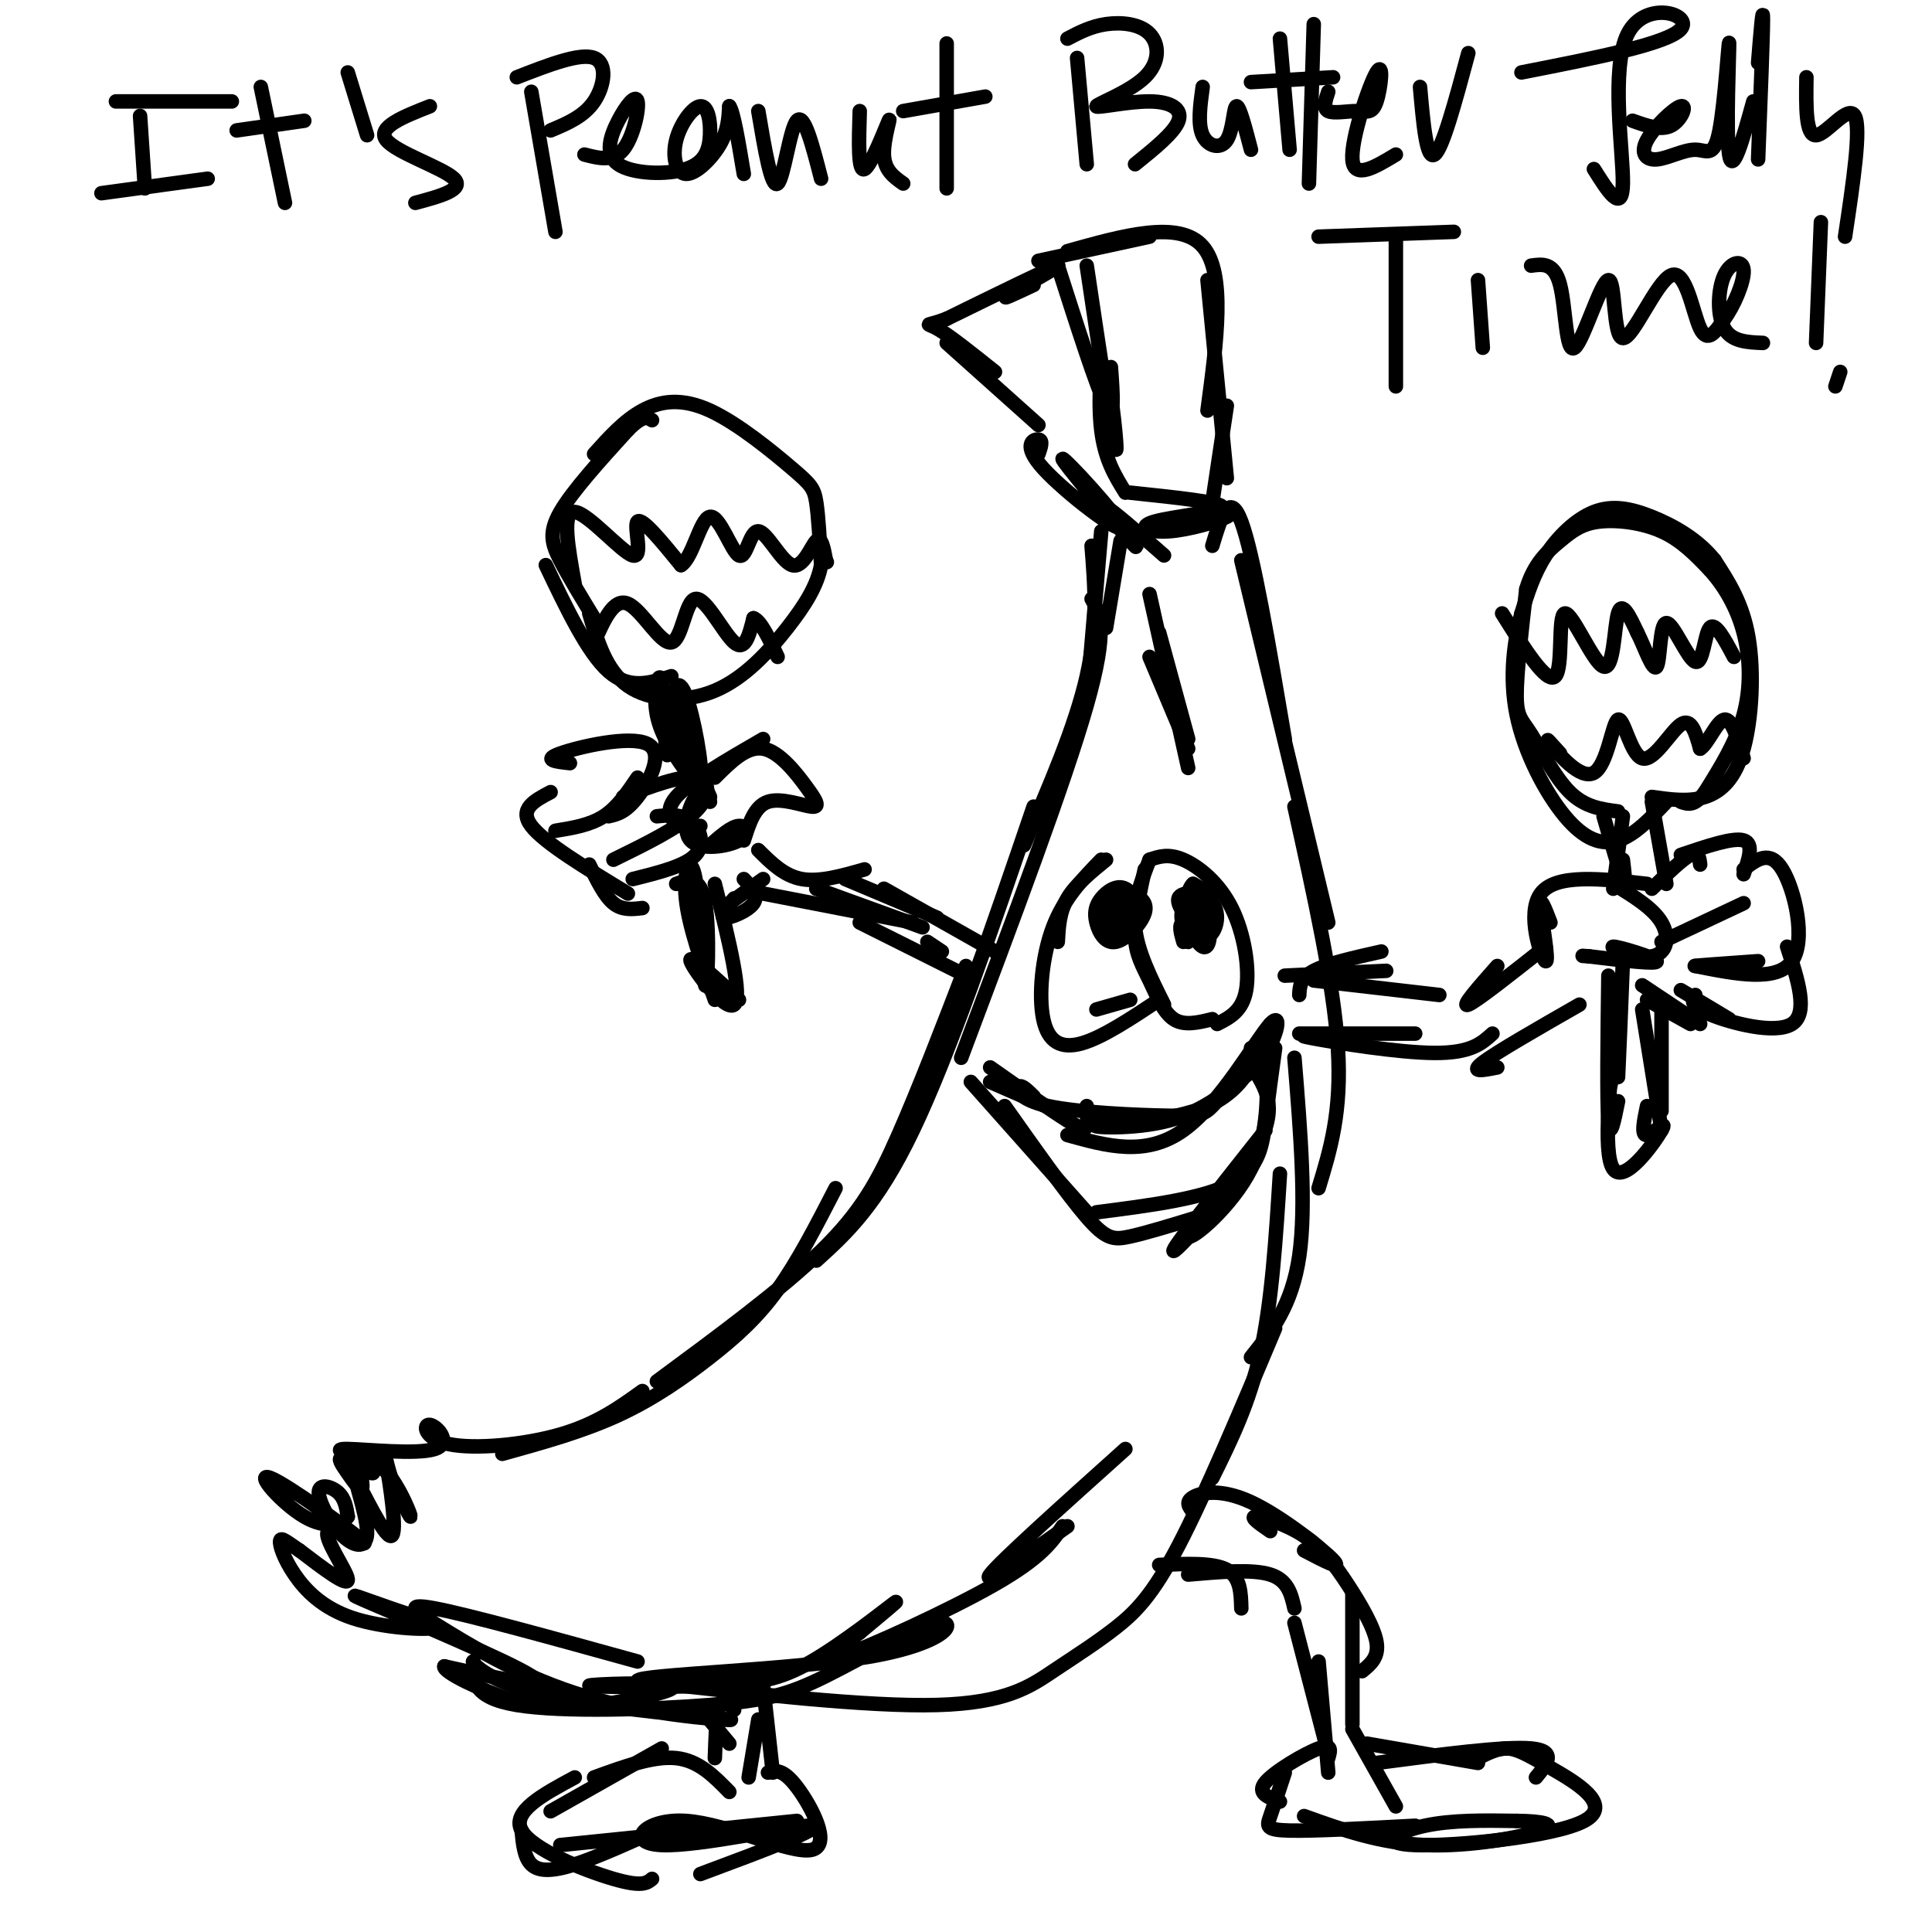 <svg viewBox='0 0 400 400' version='1.1' xmlns='http://www.w3.org/2000/svg' xmlns:xlink='http://www.w3.org/1999/xlink'><g fill='none' stroke='#000000' stroke-width='3' stroke-linecap='round' stroke-linejoin='round'><path d='M214,59c-3.733,1.756 -7.467,3.511 -5,2c2.467,-1.511 11.133,-6.289 10,-6c-1.133,0.289 -12.067,5.644 -23,11'/><path d='M196,66c-4.556,1.756 -4.444,0.644 -2,2c2.444,1.356 7.222,5.178 12,9'/><path d='M196,71c0.000,0.000 19.000,17.000 19,17'/><path d='M219,55c4.083,12.750 8.167,25.500 10,29c1.833,3.500 1.417,-2.250 1,-8'/><path d='M225,55c2.702,18.149 5.405,36.298 6,38c0.595,1.702 -0.917,-13.042 -2,-16c-1.083,-2.958 -1.738,5.869 -1,12c0.738,6.131 2.869,9.565 5,13'/><path d='M215,54c0.000,0.000 23.000,-5.000 23,-5'/><path d='M221,52c11.583,-3.250 23.167,-6.500 28,-1c4.833,5.500 2.917,19.750 1,34'/><path d='M250,58c0.000,0.000 4.000,41.000 4,41'/><path d='M254,84c0.000,0.000 -3.000,20.000 -3,20'/><path d='M234,102c9.606,1.011 19.212,2.022 19,3c-0.212,0.978 -10.242,1.922 -14,3c-3.758,1.078 -1.242,2.290 3,2c4.242,-0.290 10.212,-2.083 12,-3c1.788,-0.917 -0.606,-0.959 -3,-1'/><path d='M215,94c0.502,-1.430 1.003,-2.861 0,-3c-1.003,-0.139 -3.512,1.012 1,6c4.512,4.988 16.044,13.811 16,12c-0.044,-1.811 -11.666,-14.257 -12,-14c-0.334,0.257 10.619,13.216 14,17c3.381,3.784 -0.809,-1.608 -5,-7'/><path d='M229,105c1.167,0.500 6.583,5.250 12,10'/><path d='M232,112c0.000,0.000 -3.000,18.000 -3,18'/><path d='M228,110c0.000,0.000 -3.000,35.000 -3,35'/><path d='M226,113c0.667,8.333 1.333,16.667 -1,27c-2.333,10.333 -7.667,22.667 -13,35'/><path d='M226,124c1.750,3.083 3.500,6.167 -1,22c-4.500,15.833 -15.250,44.417 -26,73'/><path d='M214,167c-8.750,25.667 -17.500,51.333 -25,67c-7.500,15.667 -13.750,21.333 -20,27'/><path d='M200,200c-4.889,12.711 -9.778,25.422 -14,35c-4.222,9.578 -7.778,16.022 -16,24c-8.222,7.978 -21.111,17.489 -34,27'/><path d='M173,246c-3.911,7.601 -7.821,15.202 -12,21c-4.179,5.798 -8.625,9.792 -14,14c-5.375,4.208 -11.679,8.631 -19,12c-7.321,3.369 -15.661,5.685 -24,8'/><path d='M133,288c-4.750,3.415 -9.499,6.829 -17,9c-7.501,2.171 -17.753,3.098 -23,2c-5.247,-1.098 -5.489,-4.222 -4,-4c1.489,0.222 4.709,3.791 1,5c-3.709,1.209 -14.345,0.060 -18,0c-3.655,-0.060 -0.327,0.970 3,2'/><path d='M75,302c1.283,1.199 2.990,3.197 2,3c-0.990,-0.197 -4.678,-2.590 -6,-3c-1.322,-0.410 -0.277,1.162 1,3c1.277,1.838 2.787,3.943 3,3c0.213,-0.943 -0.871,-4.933 0,-6c0.871,-1.067 3.696,0.790 6,4c2.304,3.210 4.087,7.774 4,8c-0.087,0.226 -2.043,-3.887 -4,-8'/><path d='M81,306c-1.033,-3.046 -1.614,-6.661 -1,-3c0.614,3.661 2.423,14.598 1,15c-1.423,0.402 -6.077,-9.731 -7,-11c-0.923,-1.269 1.885,6.326 2,10c0.115,3.674 -2.464,3.428 -5,1c-2.536,-2.428 -5.029,-7.038 -5,-9c0.029,-1.962 2.580,-1.275 4,0c1.420,1.275 1.710,3.137 2,5'/><path d='M72,314c-0.958,1.492 -4.353,2.722 -9,0c-4.647,-2.722 -10.546,-9.395 -7,-8c3.546,1.395 16.538,10.858 19,13c2.462,2.142 -5.606,-3.039 -7,-2c-1.394,1.039 3.888,8.297 4,10c0.112,1.703 -4.944,-2.148 -10,-6'/><path d='M62,321c-2.520,-1.671 -3.821,-2.850 -4,-2c-0.179,0.850 0.763,3.729 3,7c2.237,3.271 5.768,6.933 12,9c6.232,2.067 15.164,2.537 17,2c1.836,-0.537 -3.425,-2.082 -9,-4c-5.575,-1.918 -11.462,-4.209 -4,-1c7.462,3.209 28.275,11.917 33,15c4.725,3.083 -6.637,0.542 -18,-2'/><path d='M92,345c-0.364,1.151 7.726,5.028 14,7c6.274,1.972 10.731,2.039 18,1c7.269,-1.039 17.350,-3.185 15,-4c-2.350,-0.815 -17.130,-0.298 -17,0c0.130,0.298 15.169,0.379 25,0c9.831,-0.379 14.455,-1.217 21,-5c6.545,-3.783 15.013,-10.509 17,-12c1.987,-1.491 -2.506,2.255 -7,6'/><path d='M178,338c-3.726,2.810 -9.542,6.833 -4,5c5.542,-1.833 22.440,-9.524 32,-15c9.560,-5.476 11.780,-8.738 14,-12'/><path d='M221,316c-9.000,6.333 -18.000,12.667 -16,10c2.000,-2.667 15.000,-14.333 28,-26'/><path d='M238,136c0.000,0.000 8.000,19.000 8,19'/><path d='M238,123c0.000,0.000 8.000,36.000 8,36'/><path d='M240,131c0.000,0.000 6.000,22.000 6,22'/><path d='M251,113c1.750,-5.833 3.500,-11.667 6,-5c2.500,6.667 5.750,25.833 9,45'/><path d='M257,116c0.000,0.000 18.000,75.000 18,75'/><path d='M268,167c4.083,18.417 8.167,36.833 9,50c0.833,13.167 -1.583,21.083 -4,29'/><path d='M268,219c1.250,15.333 2.500,30.667 1,41c-1.500,10.333 -5.750,15.667 -10,21'/><path d='M265,243c-0.833,13.250 -1.667,26.500 -4,37c-2.333,10.500 -6.167,18.250 -10,26'/><path d='M264,275c-7.282,17.303 -14.565,34.606 -20,45c-5.435,10.394 -9.024,13.879 -13,17c-3.976,3.121 -8.340,5.879 -13,9c-4.660,3.121 -9.617,6.606 -24,7c-14.383,0.394 -38.191,-2.303 -62,-5'/><path d='M132,348c0.117,-1.326 31.411,-2.142 48,-5c16.589,-2.858 18.473,-7.757 14,-7c-4.473,0.757 -15.302,7.172 -23,11c-7.698,3.828 -12.265,5.069 -24,6c-11.735,0.931 -30.639,1.552 -40,0c-9.361,-1.552 -9.181,-5.276 -9,-9'/><path d='M98,344c-0.618,-0.123 2.336,4.071 15,7c12.664,2.929 35.037,4.594 38,5c2.963,0.406 -13.484,-0.448 -27,-4c-13.516,-3.552 -24.100,-9.802 -31,-14c-6.900,-4.198 -10.114,-6.342 -3,-5c7.114,1.342 24.557,6.171 42,11'/><path d='M269,206c0.083,-1.750 0.167,-3.500 3,-5c2.833,-1.500 8.417,-2.750 14,-4'/><path d='M266,202c0.000,0.000 21.000,-1.000 21,-1'/><path d='M272,203c0.000,0.000 26.000,3.000 26,3'/><path d='M269,214c0.000,0.000 24.000,0.000 24,0'/><path d='M275,215c-3.778,-0.422 -7.556,-0.844 -3,0c4.556,0.844 17.444,2.956 25,3c7.556,0.044 9.778,-1.978 12,-4'/><path d='M310,200c-3.833,4.333 -7.667,8.667 -6,8c1.667,-0.667 8.833,-6.333 16,-12'/><path d='M321,191c-1.119,-2.917 -2.238,-5.833 -2,-3c0.238,2.833 1.833,11.417 1,11c-0.833,-0.417 -4.095,-9.833 -1,-14c3.095,-4.167 12.548,-3.083 22,-2'/><path d='M334,183c4.116,2.502 8.233,5.005 10,8c1.767,2.995 1.185,6.483 -2,7c-3.185,0.517 -8.973,-1.938 -8,-2c0.973,-0.062 8.707,2.268 9,3c0.293,0.732 -6.853,-0.134 -14,-1'/><path d='M329,198c-2.333,-0.167 -1.167,-0.083 0,0'/><path d='M352,179c-0.167,-1.417 -0.333,-2.833 -2,-2c-1.667,0.833 -4.833,3.917 -8,7'/><path d='M348,177c5.417,-1.833 10.833,-3.667 13,-3c2.167,0.667 1.083,3.833 0,7'/><path d='M344,195c0.000,0.000 17.000,-8.000 17,-8'/><path d='M361,180c2.711,-2.089 5.422,-4.178 8,0c2.578,4.178 5.022,14.622 2,19c-3.022,4.378 -11.511,2.689 -20,1'/><path d='M351,200c-1.167,0.000 5.917,-0.500 13,-1'/><path d='M370,196c2.244,6.889 4.489,13.778 1,16c-3.489,2.222 -12.711,-0.222 -17,-2c-4.289,-1.778 -3.644,-2.889 -3,-4'/><path d='M348,205c0.000,0.000 10.000,6.000 10,6'/><path d='M340,204c0.000,0.000 12.000,8.000 12,8'/><path d='M341,207c0.000,0.000 9.000,5.000 9,5'/><path d='M310,221c-2.917,0.583 -5.833,1.167 -3,-1c2.833,-2.167 11.417,-7.083 20,-12'/><path d='M336,199c-0.417,10.417 -0.833,20.833 -1,24c-0.167,3.167 -0.083,-0.917 0,-5'/><path d='M333,202c-0.167,12.833 -0.333,25.667 0,30c0.333,4.333 1.167,0.167 2,-4'/><path d='M335,208c-1.643,15.339 -3.286,30.679 -1,34c2.286,3.321 8.500,-5.375 10,-8c1.500,-2.625 -1.714,0.821 -3,1c-1.286,0.179 -0.643,-2.911 0,-6'/><path d='M344,209c0.000,0.000 0.000,21.000 0,21'/><path d='M340,209c0.000,0.000 4.000,25.000 4,25'/><path d='M332,169c1.667,5.750 3.333,11.500 4,13c0.667,1.500 0.333,-1.250 0,-4'/><path d='M336,169c0.000,0.000 -2.000,15.000 -2,15'/><path d='M342,166c0.000,0.000 3.000,17.000 3,17'/><path d='M335,168c-3.423,-0.440 -6.845,-0.881 -10,-4c-3.155,-3.119 -6.042,-8.917 -8,-12c-1.958,-3.083 -2.988,-3.452 -3,-8c-0.012,-4.548 0.994,-13.274 2,-22'/><path d='M316,122c1.585,-5.419 4.549,-7.968 7,-10c2.451,-2.032 4.391,-3.547 8,-4c3.609,-0.453 8.888,0.156 13,2c4.112,1.844 7.056,4.922 10,8'/><path d='M354,118c3.036,3.357 5.625,7.750 7,13c1.375,5.250 1.536,11.357 0,17c-1.536,5.643 -4.768,10.821 -8,16'/><path d='M353,164c-2.167,3.000 -3.583,2.500 -5,2'/><path d='M342,165c3.815,0.542 7.631,1.083 11,0c3.369,-1.083 6.292,-3.792 8,-10c1.708,-6.208 2.202,-15.917 1,-23c-1.202,-7.083 -4.101,-11.542 -7,-16'/><path d='M355,116c-3.443,-4.348 -8.552,-7.217 -13,-9c-4.448,-1.783 -8.236,-2.480 -12,-1c-3.764,1.480 -7.504,5.137 -10,9c-2.496,3.863 -3.748,7.931 -5,12'/><path d='M315,127c-1.463,5.445 -2.619,13.057 -1,21c1.619,7.943 6.013,16.215 10,21c3.987,4.785 7.568,6.081 11,5c3.432,-1.081 6.716,-4.541 10,-8'/><path d='M311,127c4.648,7.394 9.295,14.788 11,13c1.705,-1.788 0.467,-12.758 2,-13c1.533,-0.242 5.836,10.242 8,11c2.164,0.758 2.190,-8.212 3,-11c0.810,-2.788 2.405,0.606 4,4'/><path d='M339,131c1.492,2.915 3.223,8.204 4,7c0.777,-1.204 0.600,-8.900 2,-9c1.400,-0.100 4.377,7.396 6,8c1.623,0.604 1.892,-5.685 3,-7c1.108,-1.315 3.054,2.342 5,6'/><path d='M323,156c-1.738,-1.941 -3.476,-3.881 -2,-2c1.476,1.881 6.166,7.584 9,6c2.834,-1.584 3.811,-10.456 5,-11c1.189,-0.544 2.589,7.238 5,8c2.411,0.762 5.832,-5.497 8,-7c2.168,-1.503 3.084,1.748 4,5'/><path d='M352,155c1.556,-0.911 3.444,-5.689 5,-6c1.556,-0.311 2.778,3.844 4,8'/><path d='M206,197c0.000,0.000 -23.000,-13.000 -23,-13'/><path d='M194,190c0.000,0.000 -19.000,-8.000 -19,-8'/><path d='M179,180c-4.667,1.333 -9.333,2.667 -13,2c-3.667,-0.667 -6.333,-3.333 -9,-6'/><path d='M154,174c1.120,-3.542 2.239,-7.085 5,-8c2.761,-0.915 7.163,0.796 9,1c1.837,0.204 1.110,-1.099 -1,-4c-2.110,-2.901 -5.603,-7.400 -9,-8c-3.397,-0.600 -6.699,2.700 -10,6'/><path d='M158,153c-7.622,4.400 -15.244,8.800 -18,12c-2.756,3.200 -0.644,5.200 1,6c1.644,0.800 2.822,0.400 4,0'/><path d='M147,166c-0.861,-1.411 -1.722,-2.823 -3,-1c-1.278,1.823 -2.971,6.880 -1,9c1.971,2.120 7.608,1.301 10,0c2.392,-1.301 1.541,-3.086 0,-3c-1.541,0.086 -3.770,2.043 -6,4'/><path d='M118,158c-2.905,-0.315 -5.810,-0.631 -2,-2c3.810,-1.369 14.333,-3.792 18,-2c3.667,1.792 0.476,7.798 -2,11c-2.476,3.202 -4.238,3.601 -6,4'/><path d='M132,161c-2.083,3.083 -4.167,6.167 -7,8c-2.833,1.833 -6.417,2.417 -10,3'/><path d='M129,165c5.956,-2.244 11.911,-4.489 15,-4c3.089,0.489 3.311,3.711 0,7c-3.311,3.289 -10.156,6.644 -17,10'/><path d='M136,169c2.556,-0.244 5.111,-0.489 7,1c1.889,1.489 3.111,4.711 1,7c-2.111,2.289 -7.556,3.644 -13,5'/><path d='M114,164c-3.333,1.750 -6.667,3.500 -4,7c2.667,3.500 11.333,8.750 20,14'/><path d='M122,179c1.583,3.250 3.167,6.500 5,8c1.833,1.500 3.917,1.250 6,1'/><path d='M138,148c3.196,7.399 6.393,14.798 7,13c0.607,-1.798 -1.375,-12.792 -3,-17c-1.625,-4.208 -2.893,-1.631 -2,3c0.893,4.631 3.946,11.315 7,18'/><path d='M140,145c-0.804,6.476 -1.607,12.952 -2,11c-0.393,-1.952 -0.375,-12.333 -1,-15c-0.625,-2.667 -1.893,2.381 -1,7c0.893,4.619 3.946,8.810 7,13'/><path d='M123,128c-2.644,-4.333 -5.289,-8.667 -7,-12c-1.711,-3.333 -2.489,-5.667 0,-10c2.489,-4.333 8.244,-10.667 14,-17'/><path d='M130,89c3.167,-3.167 4.083,-2.583 5,-2'/><path d='M123,94c3.118,-3.475 6.236,-6.951 10,-9c3.764,-2.049 8.174,-2.673 14,0c5.826,2.673 13.069,8.643 17,12c3.931,3.357 4.552,4.102 5,7c0.448,2.898 0.724,7.949 1,13'/><path d='M170,117c-0.783,4.199 -3.241,8.198 -7,13c-3.759,4.802 -8.820,10.408 -15,13c-6.180,2.592 -13.480,2.169 -18,-1c-4.520,-3.169 -6.260,-9.085 -8,-15'/><path d='M113,117c4.333,9.083 8.667,18.167 13,22c4.333,3.833 8.667,2.417 13,1'/><path d='M140,183c2.501,-0.900 5.002,-1.799 6,4c0.998,5.799 0.494,18.297 0,17c-0.494,-1.297 -0.979,-16.388 -2,-22c-1.021,-5.612 -2.577,-1.746 -2,4c0.577,5.746 3.289,13.373 6,21'/><path d='M148,183c2.911,11.733 5.822,23.467 4,25c-1.822,1.533 -8.378,-7.133 -9,-9c-0.622,-1.867 4.689,3.067 10,8'/><path d='M119,121c-1.381,-7.619 -2.762,-15.238 0,-15c2.762,0.238 9.667,8.333 12,9c2.333,0.667 0.095,-6.095 1,-7c0.905,-0.905 4.952,4.048 9,9'/><path d='M141,117c2.427,-1.477 3.995,-9.668 6,-10c2.005,-0.332 4.449,7.196 6,8c1.551,0.804 2.210,-5.114 4,-5c1.790,0.114 4.713,6.262 7,7c2.287,0.738 3.939,-3.932 5,-5c1.061,-1.068 1.530,1.466 2,4'/><path d='M171,116c0.333,0.667 0.167,0.333 0,0'/><path d='M123,133c2.033,-4.640 4.067,-9.279 7,-8c2.933,1.279 6.766,8.477 9,8c2.234,-0.477 2.871,-8.628 5,-9c2.129,-0.372 5.751,7.037 8,9c2.249,1.963 3.124,-1.518 4,-5'/><path d='M156,128c1.500,0.500 3.250,4.250 5,8'/><path d='M154,182c1.556,1.689 3.111,3.378 2,5c-1.111,1.622 -4.889,3.178 -6,3c-1.111,-0.178 0.444,-2.089 2,-4'/><path d='M158,182c0.000,0.000 -7.000,5.000 -7,5'/><path d='M158,185c0.000,0.000 31.000,6.000 31,6'/><path d='M169,184c0.000,0.000 22.000,8.000 22,8'/><path d='M178,191c0.000,0.000 22.000,11.000 22,11'/><path d='M192,195c0.000,0.000 3.000,2.000 3,2'/><path d='M238,178c-1.750,4.500 -3.500,9.000 -3,14c0.500,5.000 3.250,10.500 6,16'/><path d='M237,180c-1.083,5.137 -2.167,10.274 -2,14c0.167,3.726 1.583,6.042 3,9c1.417,2.958 2.833,6.560 5,8c2.167,1.440 5.083,0.720 8,0'/><path d='M238,178c1.952,-0.667 3.905,-1.333 7,0c3.095,1.333 7.333,4.667 10,10c2.667,5.333 3.762,12.667 3,17c-0.762,4.333 -3.381,5.667 -6,7'/><path d='M248,190c-1.191,2.688 -2.382,5.376 -2,5c0.382,-0.376 2.337,-3.816 2,-6c-0.337,-2.184 -2.967,-3.111 -3,-1c-0.033,2.111 2.529,7.261 4,8c1.471,0.739 1.849,-2.932 1,-5c-0.849,-2.068 -2.924,-2.534 -5,-3'/><path d='M245,188c-0.793,0.911 -0.274,4.687 1,6c1.274,1.313 3.305,0.161 3,-1c-0.305,-1.161 -2.944,-2.332 -4,-2c-1.056,0.332 -0.528,2.166 0,4'/><path d='M247,187c-1.315,1.162 -2.630,2.324 -2,4c0.630,1.676 3.205,3.866 5,3c1.795,-0.866 2.810,-4.787 1,-7c-1.810,-2.213 -6.444,-2.717 -7,-1c-0.556,1.717 2.966,5.655 5,6c2.034,0.345 2.581,-2.901 2,-5c-0.581,-2.099 -2.291,-3.049 -4,-4'/><path d='M247,183c-1.205,1.066 -2.218,5.730 -1,8c1.218,2.270 4.667,2.144 5,0c0.333,-2.144 -2.449,-6.308 -4,-6c-1.551,0.308 -1.872,5.088 -1,7c0.872,1.912 2.936,0.956 5,0'/><path d='M229,178c-3.167,2.583 -6.333,5.167 -8,8c-1.667,2.833 -1.833,5.917 -2,9'/><path d='M228,178c-3.857,3.970 -7.714,7.940 -10,14c-2.286,6.060 -3.000,14.208 -2,19c1.000,4.792 3.714,6.226 8,5c4.286,-1.226 10.143,-5.113 16,-9'/><path d='M234,207c0.000,0.000 -7.000,2.000 -7,2'/><path d='M231,184c-1.548,2.881 -3.097,5.762 -2,7c1.097,1.238 4.838,0.831 6,-1c1.162,-1.831 -0.257,-5.088 -2,-6c-1.743,-0.912 -3.812,0.519 -5,2c-1.188,1.481 -1.496,3.012 -1,5c0.496,1.988 1.796,4.433 4,4c2.204,-0.433 5.312,-3.745 6,-6c0.688,-2.255 -1.046,-3.453 -3,-4c-1.954,-0.547 -4.130,-0.442 -5,1c-0.870,1.442 -0.435,4.221 0,7'/><path d='M229,193c1.208,1.474 4.227,1.657 5,0c0.773,-1.657 -0.700,-5.156 -2,-7c-1.300,-1.844 -2.427,-2.035 -3,0c-0.573,2.035 -0.592,6.296 0,7c0.592,0.704 1.796,-2.148 3,-5'/><path d='M205,224c0.000,0.000 16.000,7.000 16,7'/><path d='M205,221c6.311,4.444 12.622,8.889 16,11c3.378,2.111 3.822,1.889 4,1c0.178,-0.889 0.089,-2.444 0,-4'/><path d='M214,227c-1.250,-1.234 -2.501,-2.469 -3,-2c-0.499,0.469 -0.247,2.641 6,4c6.247,1.359 18.490,1.904 25,2c6.510,0.096 7.289,-0.258 9,-2c1.711,-1.742 4.356,-4.871 7,-8'/><path d='M259,217c0.000,0.000 0.000,2.000 0,2'/><path d='M263,212c-2.554,6.768 -5.107,13.536 -13,17c-7.893,3.464 -21.125,3.625 -23,4c-1.875,0.375 7.607,0.964 15,-1c7.393,-1.964 12.696,-6.482 18,-11'/><path d='M260,221c4.250,-5.036 5.875,-12.125 3,-9c-2.875,3.125 -10.250,16.464 -18,22c-7.750,5.536 -15.875,3.268 -24,1'/><path d='M201,224c0.000,0.000 24.000,27.000 24,27'/><path d='M208,229c6.489,9.178 12.978,18.356 17,23c4.022,4.644 5.578,4.756 9,4c3.422,-0.756 8.711,-2.378 14,-4'/><path d='M260,222c2.311,3.867 4.622,7.733 0,16c-4.622,8.267 -16.178,20.933 -17,21c-0.822,0.067 9.089,-12.467 19,-25'/><path d='M262,217c0.467,8.600 0.933,17.200 -3,25c-3.933,7.800 -12.267,14.800 -13,14c-0.733,-0.800 6.133,-9.400 13,-18'/><path d='M264,217c-0.689,5.022 -1.378,10.044 -2,15c-0.622,4.956 -1.178,9.844 -7,13c-5.822,3.156 -16.911,4.578 -28,6'/><path d='M240,324c5.583,-0.250 11.167,-0.500 14,1c2.833,1.500 2.917,4.750 3,8'/><path d='M246,326c6.667,-0.583 13.333,-1.167 17,0c3.667,1.167 4.333,4.083 5,7'/><path d='M247,313c-0.815,-1.012 -1.631,-2.024 0,-3c1.631,-0.976 5.708,-1.917 12,1c6.292,2.917 14.798,9.690 17,12c2.202,2.310 -1.899,0.155 -6,-2'/><path d='M263,317c-2.180,-1.504 -4.360,-3.008 -3,-3c1.360,0.008 6.262,1.528 10,4c3.738,2.472 6.314,5.896 9,10c2.686,4.104 5.482,8.887 6,12c0.518,3.113 -1.241,4.557 -3,6'/><path d='M280,330c0.000,0.000 0.000,27.000 0,27'/><path d='M268,336c0.000,0.000 7.000,27.000 7,27'/><path d='M273,344c0.000,0.000 2.000,23.000 2,23'/><path d='M275,364c0.444,-1.533 0.889,-3.067 -2,-2c-2.889,1.067 -9.111,4.733 -11,7c-1.889,2.267 0.556,3.133 3,4'/><path d='M266,367c-1.133,3.444 -2.267,6.889 -3,9c-0.733,2.111 -1.067,2.889 4,3c5.067,0.111 15.533,-0.444 26,-1'/><path d='M280,358c0.000,0.000 9.000,16.000 9,16'/><path d='M283,361c0.000,0.000 23.000,4.000 23,4'/><path d='M285,365c13.250,-1.750 26.500,-3.500 32,-3c5.500,0.500 3.250,3.250 1,6'/><path d='M306,364c2.009,-1.013 4.019,-2.026 6,-2c1.981,0.026 3.934,1.093 9,4c5.066,2.907 13.244,7.656 7,11c-6.244,3.344 -26.912,5.285 -35,5c-8.088,-0.285 -3.597,-2.796 2,-4c5.597,-1.204 12.298,-1.102 19,-1'/><path d='M314,377c5.202,0.048 8.708,0.667 5,2c-3.708,1.333 -14.631,3.381 -24,3c-9.369,-0.381 -17.185,-3.190 -25,-6'/><path d='M146,355c0.000,0.000 5.000,6.000 5,6'/><path d='M152,354c-1.167,-1.333 -2.333,-2.667 -3,-1c-0.667,1.667 -0.833,6.333 -1,11'/><path d='M158,349c0.000,0.000 2.000,18.000 2,18'/><path d='M157,356c0.000,0.000 -2.000,12.000 -2,12'/><path d='M151,371c-3.167,-3.250 -6.333,-6.500 -11,-7c-4.667,-0.500 -10.833,1.750 -17,4'/><path d='M137,362c0.000,0.000 -23.000,13.000 -23,13'/><path d='M119,368c-6.578,3.533 -13.156,7.067 -11,11c2.156,3.933 13.044,8.267 19,10c5.956,1.733 6.978,0.867 8,0'/><path d='M108,379c0.267,2.778 0.533,5.556 2,7c1.467,1.444 4.133,1.556 9,0c4.867,-1.556 11.933,-4.778 19,-8'/><path d='M116,382c0.000,0.000 49.000,-5.000 49,-5'/><path d='M159,367c1.524,-0.440 3.048,-0.879 6,3c2.952,3.879 7.332,12.078 3,13c-4.332,0.922 -17.378,-5.433 -26,-6c-8.622,-0.567 -12.821,4.655 -5,5c7.821,0.345 27.663,-4.187 31,-4c3.337,0.187 -9.832,5.094 -23,10'/><path d='M24,21c0.000,0.000 24.000,0.000 24,0'/><path d='M29,24c0.000,0.000 1.000,15.000 1,15'/><path d='M21,40c0.000,0.000 22.000,-3.000 22,-3'/><path d='M54,18c0.000,0.000 5.000,24.000 5,24'/><path d='M49,27c0.000,0.000 14.000,-2.000 14,-2'/><path d='M72,15c0.000,0.000 4.000,13.000 4,13'/><path d='M89,22c-5.533,2.178 -11.067,4.356 -9,7c2.067,2.644 11.733,5.756 14,8c2.267,2.244 -2.867,3.622 -8,5'/><path d='M110,19c0.000,0.000 5.000,29.000 5,29'/><path d='M107,16c6.556,-2.556 13.111,-5.111 16,-4c2.889,1.111 2.111,5.889 0,9c-2.111,3.111 -5.556,4.556 -9,6'/><path d='M121,32c2.948,0.763 5.895,1.526 8,-1c2.105,-2.526 3.367,-8.342 3,-10c-0.367,-1.658 -2.364,0.842 -4,4c-1.636,3.158 -2.913,6.973 0,9c2.913,2.027 10.015,2.265 14,1c3.985,-1.265 4.854,-4.033 5,-7c0.146,-2.967 -0.430,-6.132 -2,-6c-1.570,0.132 -4.132,3.561 -5,7c-0.868,3.439 -0.041,6.887 2,7c2.041,0.113 5.298,-3.111 7,-6c1.702,-2.889 1.851,-5.445 2,-8'/><path d='M151,22c0.833,1.000 1.917,7.500 3,14'/><path d='M157,23c1.356,8.044 2.711,16.089 4,15c1.289,-1.089 2.511,-11.311 4,-13c1.489,-1.689 3.244,5.156 5,12'/><path d='M178,23c-0.196,6.375 -0.393,12.750 1,12c1.393,-0.750 4.375,-8.625 5,-10c0.625,-1.375 -1.107,3.750 -1,7c0.107,3.250 2.054,4.625 4,6'/><path d='M196,9c0.000,0.000 0.000,30.000 0,30'/><path d='M187,23c0.000,0.000 17.000,-3.000 17,-3'/><path d='M223,12c0.000,0.000 2.000,22.000 2,22'/><path d='M221,8c2.432,-1.274 4.865,-2.547 8,-3c3.135,-0.453 6.973,-0.085 9,2c2.027,2.085 2.242,5.887 -1,9c-3.242,3.113 -9.941,5.535 -10,6c-0.059,0.465 6.523,-1.029 11,-1c4.477,0.029 6.851,1.580 6,4c-0.851,2.420 -4.925,5.710 -9,9'/><path d='M249,18c-0.524,3.851 -1.048,7.702 0,10c1.048,2.298 3.667,3.042 5,1c1.333,-2.042 1.381,-6.869 2,-7c0.619,-0.131 1.810,4.435 3,9'/><path d='M265,8c0.000,0.000 2.000,23.000 2,23'/><path d='M272,5c0.000,0.000 -1.000,33.000 -1,33'/><path d='M259,17c0.000,0.000 17.000,-1.000 17,-1'/><path d='M275,19c-0.573,1.718 -1.145,3.435 0,4c1.145,0.565 4.009,-0.023 6,0c1.991,0.023 3.111,0.656 4,-2c0.889,-2.656 1.547,-8.600 0,-6c-1.547,2.600 -5.299,13.743 -5,18c0.299,4.257 4.650,1.629 9,-1'/><path d='M294,18c0.667,7.583 1.333,15.167 3,14c1.667,-1.167 4.333,-11.083 7,-21'/><path d='M315,15c15.196,-2.976 30.393,-5.952 33,-9c2.607,-3.048 -7.375,-6.167 -11,1c-3.625,7.167 -0.893,24.619 -1,31c-0.107,6.381 -3.054,1.690 -6,-3'/><path d='M338,25c2.941,1.050 5.882,2.099 8,1c2.118,-1.099 3.414,-4.348 2,-4c-1.414,0.348 -5.537,4.291 -7,7c-1.463,2.709 -0.266,4.182 2,4c2.266,-0.182 5.602,-2.021 8,-2c2.398,0.021 3.859,1.903 5,-4c1.141,-5.903 1.961,-19.589 2,-18c0.039,1.589 -0.703,18.454 0,23c0.703,4.546 2.852,-3.227 5,-11'/><path d='M364,13c0.500,-6.167 1.000,-12.333 1,-9c0.000,3.333 -0.500,16.167 -1,29'/><path d='M374,16c-0.089,6.067 -0.178,12.133 2,12c2.178,-0.133 6.622,-6.467 8,-4c1.378,2.467 -0.311,13.733 -2,25'/><path d='M273,49c0.000,0.000 28.000,-1.000 28,-1'/><path d='M289,50c0.000,0.000 0.000,30.000 0,30'/><path d='M306,58c0.000,0.000 1.000,14.000 1,14'/><path d='M317,55c2.403,-0.339 4.806,-0.678 6,4c1.194,4.678 1.179,14.372 3,13c1.821,-1.372 5.480,-13.810 7,-14c1.520,-0.190 0.902,11.866 3,12c2.098,0.134 6.911,-11.656 10,-13c3.089,-1.344 4.454,7.759 6,11c1.546,3.241 3.273,0.621 5,-2'/><path d='M357,66c1.896,-2.469 4.137,-7.641 4,-10c-0.137,-2.359 -2.652,-1.904 -4,1c-1.348,2.904 -1.528,8.258 0,11c1.528,2.742 4.764,2.871 8,3'/><path d='M377,46c0.000,0.000 -1.000,25.000 -1,25'/><path d='M381,77c0.000,0.000 -1.000,3.000 -1,3'/></g>
</svg>